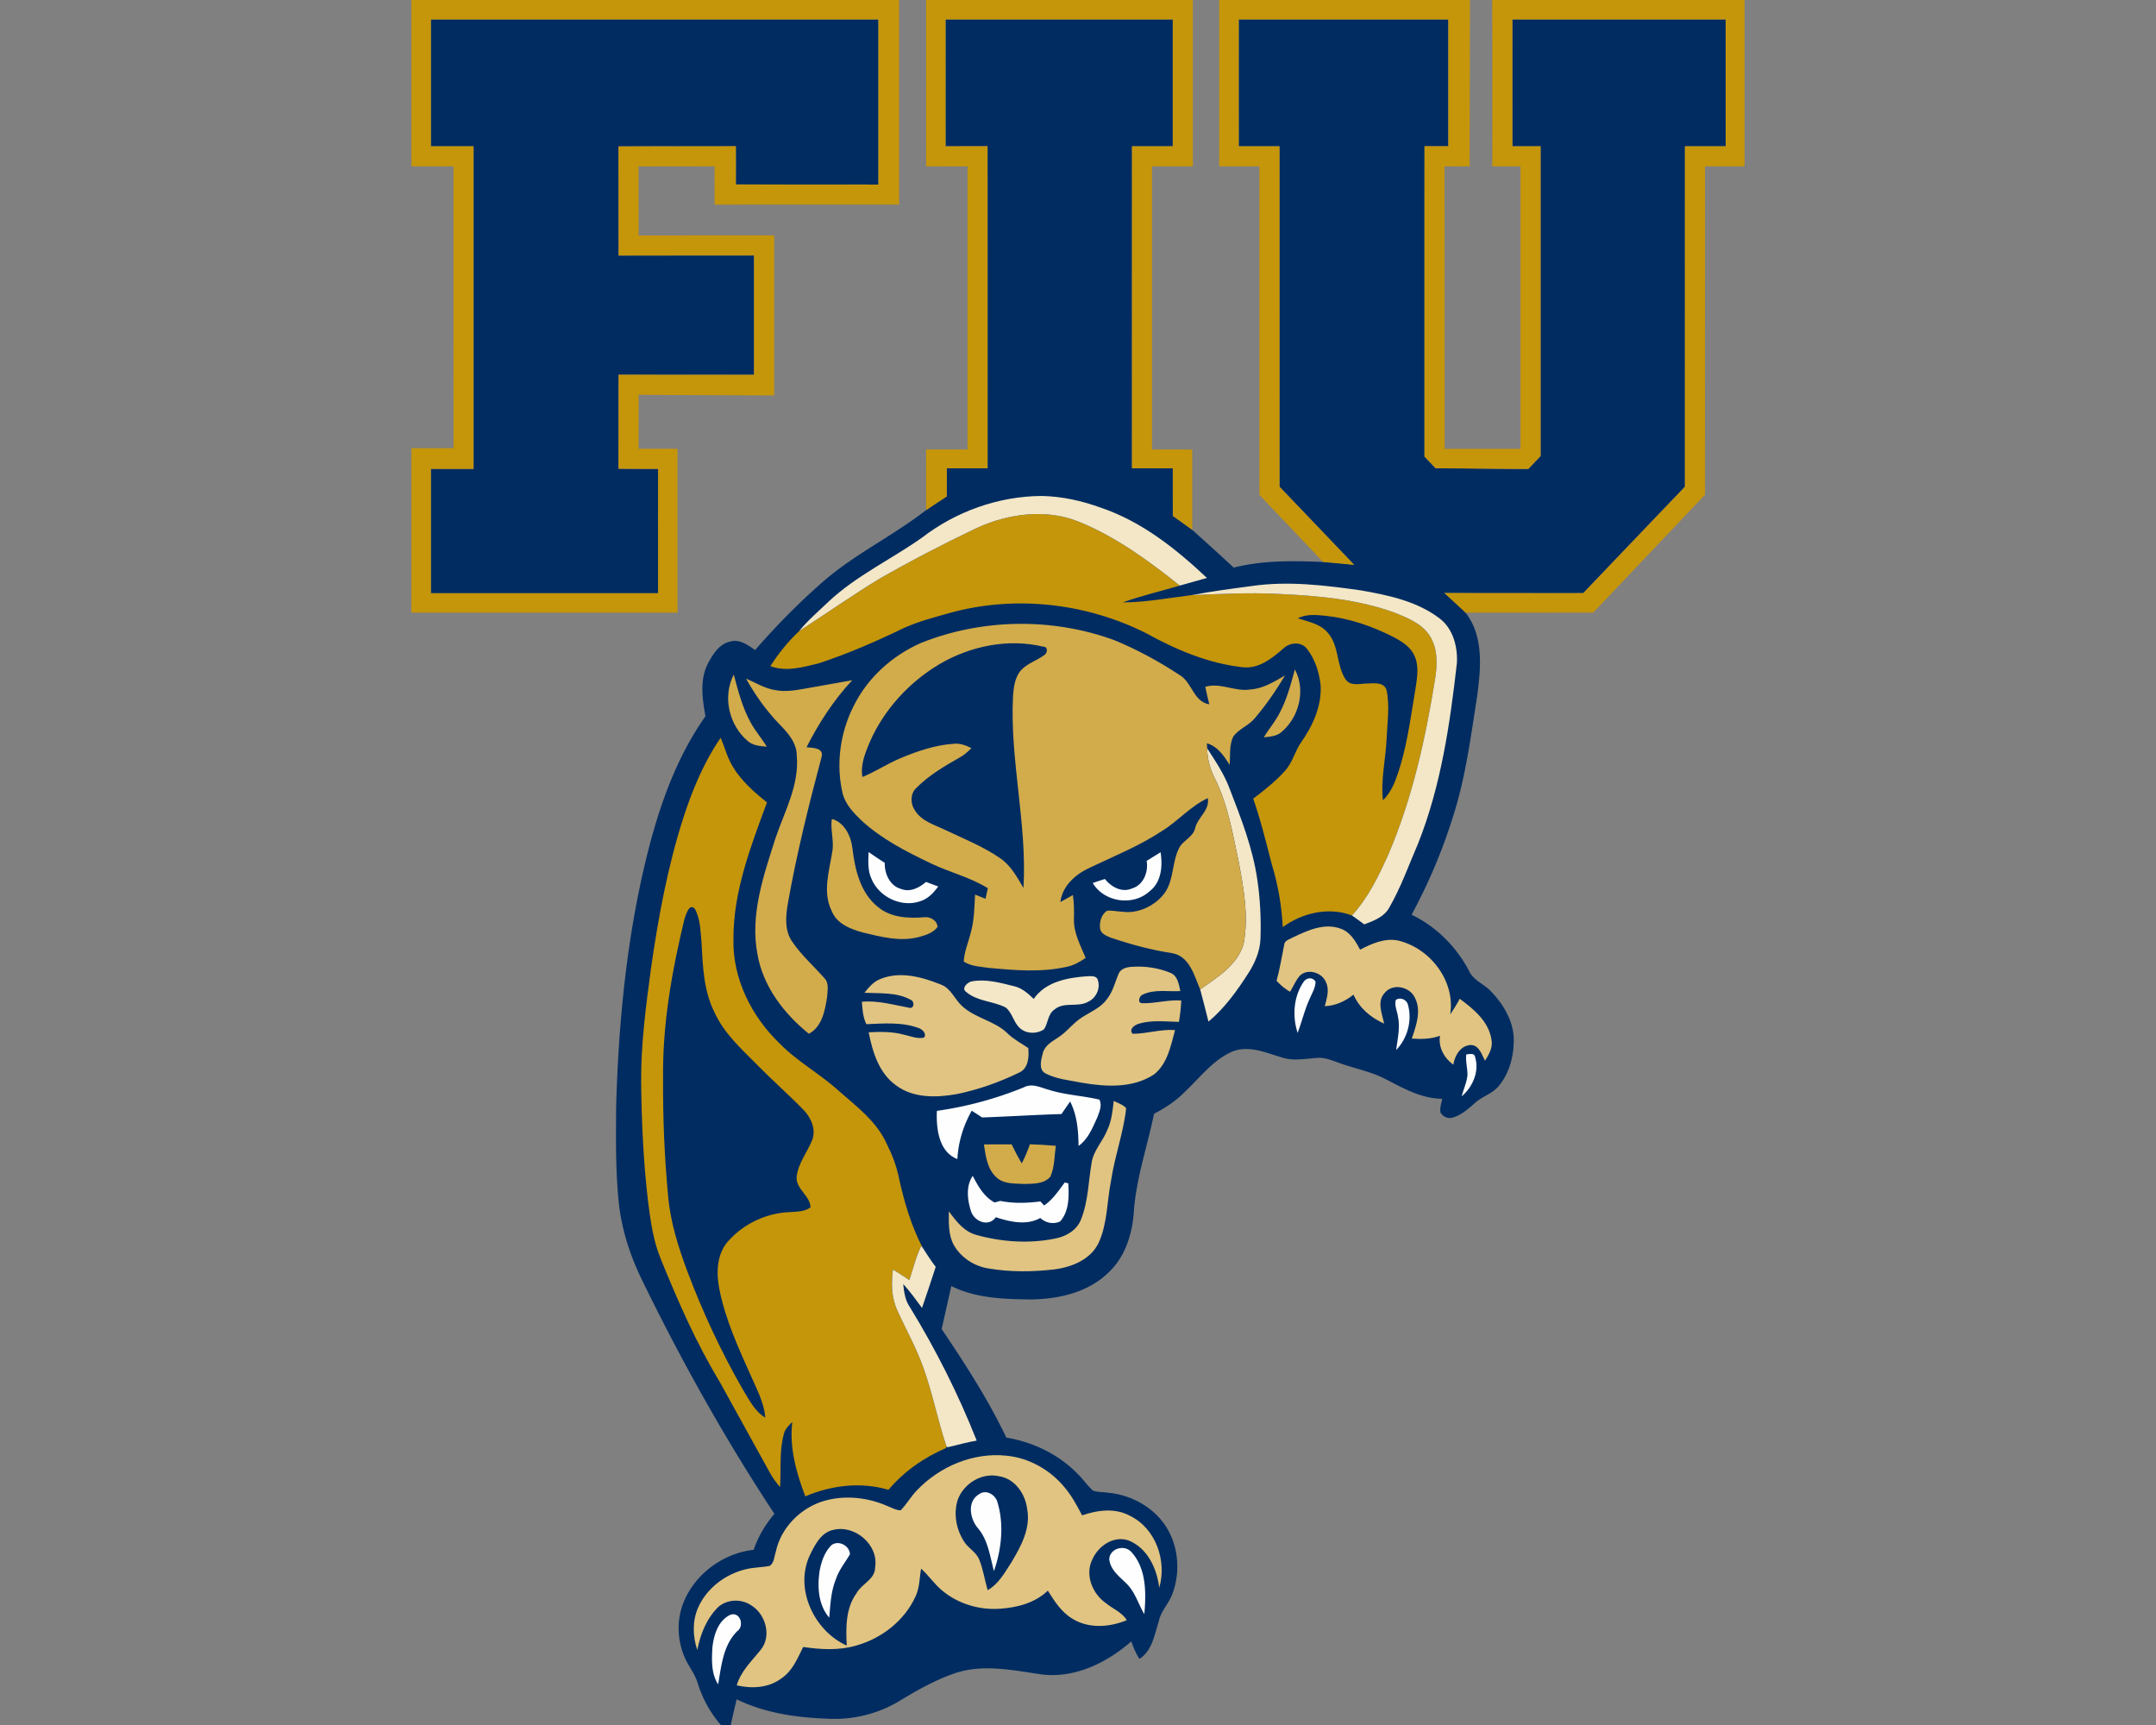 <svg xmlns="http://www.w3.org/2000/svg" xml:space="preserve" width="2000" height="1600"
     style="shape-rendering:geometricPrecision;text-rendering:geometricPrecision;image-rendering:optimizeQuality;fill-rule:evenodd;clip-rule:evenodd"><rect width="100%" height="100%" fill="#808080" stroke="none"/><path d="M877.15 18.05c70.26 0 140.5-.02 210.77 0v117.61c-12.62 0-25.22.03-37.82 0-.05 99.57 0 199.11-.03 298.67 12.63.02 25.25 0 37.87.07-.02 14.72-.04 29.44.05 44.16 6.08 4.17 12.18 8.33 17.98 12.92 12.88 11.6 25.78 23.2 38.47 35.01 27.07-6.85 55.22-6.43 82.91-5.2 9.65.47 19.27 1.52 28.88 2.63-23.19-24.05-46.11-48.39-69.31-72.45-.04-105.27-.02-210.54-.02-315.81-12.6 0-25.18 0-37.78.03-.14-39.22-.14-78.44 0-117.69 64.82.1 129.61 0 194.4.05v117.61c-7.36 0-14.72 0-22.08-.02-.09 95.95-.04 191.91-.02 287.88 3.47 3.59 6.92 7.2 10.37 10.83 28.64-.28 57.27.96 85.91.63 3.82-3.98 7.62-7.99 11.41-11.97V135.66c-8.71 0-17.42 0-26.13.03-.14-39.22-.09-78.44-.02-117.66 65.93.02 131.89.04 197.82-.03.19 39.22.12 78.47.02 117.69-12.57-.03-25.17-.03-37.77-.03 0 105.27.02 210.54-.02 315.81a58475.79 58475.79 0 0 0-94.3 98.68c-42.97.07-85.94.26-128.89-.12 7.03 5.52 14.07 11.18 19.68 18.24 17.09 21.89 14.16 51.35 10.83 77.13-5.92 37.29-10.64 75.02-22.17 111.1-9.88 31.81-22.85 62.67-38.73 91.94 22.75 10.9 41.5 29.65 53.24 51.92 4 9.15 14.32 12.41 20.73 19.51 11.99 12.44 21.47 28.95 20.79 46.7-.25 14.3-4.37 29.02-13.48 40.24-5.96 7.64-15.93 10.04-22.83 16.54-5.93 5.31-12.15 10.74-19.91 13.11-4.47 1.61-9.73-.6-11.78-4.84-.61-4.27.91-8.39 1.74-12.49-19.75-.04-36.98-10.24-54-18.91-13.28-6.63-28.02-9.27-41.88-14.39-6.33-2.24-12.76-5.03-19.61-4.61-11.02.63-22.36 3.19-33.16-.35-14.44-4.22-29.95-11.32-45.05-5.94-18.23 7.43-30.32 23.76-44.22 36.91-8.43 8.85-18.71 15.63-29.49 21.24-6.24 30.7-16.86 60.63-18.82 92.09-1.56 20.12-8.17 40.83-23.24 54.94-19.33 19.1-47.6 25.18-73.94 25.16-24.34-.38-49.84-1.22-72.04-12.42-2.93 13.32-6.03 26.6-8.94 39.92 21.84 32.4 43.15 65.35 59.99 100.68 25.16 4.12 49.24 15.91 66.94 34.42 4.68 4.71 8.4 10.32 13.41 14.72 4.24 1.47 8.8 1.28 13.23 1.89 20.12 1.65 39.8 11.6 52.01 27.88 13.69 18.3 16.48 43.67 8.8 65-3.12 9.52-11.09 16.7-13.04 26.69-3.99 12.27-6.1 27.15-17.91 34.63-3.22-5.08-5.62-10.57-7.5-16.26-22.78 19.89-52.4 34.5-83.4 30.65-25.85-3.79-52.75-9.57-78.44-1.72-18.82 6.26-36.31 16-53.2 26.32-19.12 11.53-41.52 17.3-63.83 16.6-29.72-.88-60.23-4.91-87.2-18.09-2 7.89-3.73 15.86-5.52 23.82h-9.15c-9.62-11.01-16.79-24.06-21.22-37.96-1.91-6.57-5.59-12.34-9.01-18.14-8.83-15.16-11.25-33.87-6.73-50.8 8.54-29.88 36.73-52.21 67.4-55.59 4.12-12.3 10.87-23.48 19.19-33.4-45.28-68.68-85.57-140.58-121.64-214.47-11.3-22.66-19.54-46.98-22.48-72.18-3.31-29.99-2.86-60.25-2.7-90.36 2.24-80.51 10.15-161.31 30.09-239.49 11.2-43.39 26.74-86.38 52.77-123.23-2.84-16.2-5.56-34.18 2.54-49.37 4.57-8.48 10.46-18 20.71-19.98 8.59-2.42 16.16 3.4 22.87 7.87 20.17-23.24 41.92-45.16 65.16-65.28 28.97-24.55 63.51-41.2 93.44-64.49 6.24-4.4 12.67-8.57 19.12-12.67.07-8.71.07-17.42.09-26.13 12.6.02 25.2.02 37.8 0 0-99.56.1-199.13-.04-298.69-12.97.05-25.97.02-38.94.02-.03-39.19 0-78.41 0-117.61zm-477.44 0h415.14v153.13c-44.09-.05-88.15.14-132.24-.09.11-11.81.09-23.64 0-35.45-36.29.14-72.57-.14-108.88.14.21 33.75-.07 67.49.14 101.24 41.87-.14 83.75.02 125.6-.09.16 36.91.16 73.8 0 110.72-41.87-.12-83.75.02-125.62-.07-.17 29.06.09 58.13-.12 87.19 12.25.24 24.5.17 36.75.17v115.28H399.71c0-38.43-.02-76.86 0-115.28 13.2-.03 26.39 0 39.59 0V135.66h-39.59V18.05z" style="fill:#002c61;fill-rule:nonzero"/>
    <path d="M634 758.17c8.46-25.87 19.03-51.35 34.54-73.87 3.73 8.73 5.99 18.09 10.92 26.29 7.97 13.51 19.89 23.99 32.03 33.66-15.05 40.78-31.3 82.58-31.12 126.74-.88 36.49 16.63 71.57 42.55 96.56 16.63 17.14 37.97 28.53 55.5 44.57 16.56 14.44 35.12 28.42 44.25 49.05 5.01 9.88 8.95 20.29 11.16 31.14 4.87 22.31 11.34 44.41 21.91 64.74-.3-.3-.9-.93-1.21-1.25-4.91 10.04-7.47 20.98-10.97 31.55-5-3.35-10.06-6.68-15.18-9.85-1.65 12.51-1.49 25.65 3.75 37.36 8.17 18.1 18 35.49 24.64 54.27 8.45 23.77 13.25 48.67 21.24 72.59l-.37 1.37c-20.45 8.74-39.08 21.71-53.45 38.78-25.55-7.61-52.92-4.24-77.19 6.06-8.29-21.94-14.92-45.33-12.01-69.01-3.19 3.17-6.71 6.4-7.78 10.99-4.52 16.07-2.49 32.98-3.57 49.42-3.67-4.24-7.03-8.76-9.68-13.69-15.42-28.07-30.93-56.08-46.44-84.12-21.8-36.01-38.66-74.67-54.5-113.59-6.87-16.51-9.36-34.35-11.67-51.96-4.47-37.19-6.19-74.66-6.61-112.09-.24-35.54 4.44-70.82 9.2-105.97 6.75-47.18 15.44-94.28 30.06-139.74zM381.66 0h452.4l.02 189.76-171.22.03.02-35.5-70.5.1.1 64 125.71-.05v148.47l-125.71-.6-.07 50.05 36.12.04v151.97H381.66V415.7l39.06-.05-.05-261.36h-39.01V0zm749.35 0h232.59l-.3 154.29-23.29.05.07 262.01 70.4-.05V154.29l-26.15.03L1384.28 0h234.06v154.29h-36.68l.02 304.59-103.73 109.34-118.45.05-19.68-18.24 128.89.12 94.3-98.68.02-315.81 37.77.03-.02-117.69-197.82.03.02 117.66 26.13-.03v287.35l-11.41 11.97-85.91-.63-10.37-10.83.02-287.88 22.08.02V18.05l-194.4-.05v117.69l37.78-.03.02 315.81 69.31 72.45-28.88-2.63-59.08-62.3v-304.7h-37.26V0zM859.1 0h247.45v154.29h-37.85v262.6h37.27v74.59l-17.98-12.92-.05-44.16-37.87-.07.03-298.67h37.82V18.05H877.15v117.61l38.94-.02.04 298.69h-37.8l-.09 26.13-19.12 12.67-.02-56.24h38.43l.04-262.53-38.47-.07V0zM399.71 18.05v117.61h39.59v299.28h-39.59v115.28h210.77V434.94l-36.75-.17.12-87.19 125.62.07V236.93l-125.6.09-.14-101.24 108.88-.14v35.45l132.24.09V18.05H399.71zM904.7 490.36c29.93-14.04 65.72-19.07 96.93-6.14 34.1 14.06 64.16 36.07 92.81 58.92-17.61 5.26-35.56 9.36-52.87 15.6 21.45 0 42.58-4.19 63.79-6.73 26.58-1.07 53.17-2.51 79.77-1.16 36.84 1.61 74.34 4.84 109.23 17.65 11.85 4.85 24.97 10.06 32.07 21.45 7.59 12.04 6.96 27.06 4.7 40.59-8.85 55.13-21.1 110.19-43.1 161.71-9 20.16-18.82 40.45-33.92 56.87-21.47-8.13-46.02-2.49-64.16 10.83-1.07-19.75-4.33-39.34-10.18-58.25-5.31-20.42-10.27-40.99-17.25-60.93 10.52-7.87 20.86-16.13 29.62-25.94 7.01-7.61 9.01-18.19 14.98-26.46 10.64-15.25 18.91-33.32 17.98-52.33-1.26-12.23-5.15-24.69-12.86-34.42-5.54-6.78-15.81-5.8-21.75-.09-10.62 9.27-22.99 19.21-38.11 17.3-31.58-3.49-61.46-16.19-89.06-31.44-55.87-28.16-122.24-35.59-182.66-18.75-14.27 4.08-28.78 7.76-42.34 13.95-25.66 12.37-51.84 23.83-78.92 32.72-14.51 3.47-30.19 8.13-44.79 2.54 7.57-11.76 16.49-22.87 26.67-32.46 24.87-16.14 49.21-33.12 74.5-48.56 29.02-16.63 58.76-32 88.92-46.47zm299.2 83.13c9.69 3.23 20.87 5.03 27.76 13.36 10.97 12.23 7.71 30.72 16.96 43.83 4.94 6.18 13.62 3.17 20.35 3.27 5.99-.31 15.09-1.24 17.24 6.14 3.14 14.7.72 29.88.09 44.74-.79 19.17-5.59 38.2-3.42 57.44 5.68-5.57 9.5-12.7 12.15-20.13 9.79-26.2 13.07-54.17 17.75-81.56 1.56-10.55 3.98-21.89-.53-32.07-3.57-8.38-11.63-13.43-19.34-17.51-19.79-10.13-41.17-17.54-63.34-19.84-8.6-.82-17.73-1.8-25.67 2.33zM635.07 851.87c-11.87 48.95-20.75 99.12-19.95 149.66-.24 35.79 1.28 71.59 4.61 107.22 2 24.13 9.31 47.4 17.7 69.97 14.18 37.75 31.25 74.48 51.3 109.48 5.99 9.6 11.04 20.66 21.17 26.67-1-13.49-7.54-25.51-12.83-37.66-11.97-26.69-24.45-53.62-29.95-82.54-2.82-14.88-2.1-32 8.64-43.74 14.44-16.14 35.84-26.13 57.53-26.67 6.28-.53 13.25-.39 18.56-4.35-.21-10.69-13.11-16.72-12.9-27.58 1.04-13.02 9.99-23.38 14.6-35.19 3.63-9.87-1.35-20.75-8.32-27.85-13.81-14.14-28.71-27.16-42.55-41.29-14.71-14.86-30.85-29.3-39.75-48.68-10.3-20.36-11.06-43.6-12.2-65.91-1.05-10.22-1.03-21.24-6.18-30.42-5-5.68-8.1 5.1-9.48 8.88z"
          style="fill:#c5950a;fill-rule:nonzero"/>
    <path d="M805.74 790.31c4.96 3.38 9.92 6.76 15 9.99-.26 10.16 4.73 21.45 15.28 24.27 8.31 3.26 16.74-1.21 22.98-6.54 3.75 1.39 7.53 2.79 11.32 4.21-4.16 5.69-9.17 11.21-16.09 13.46-17.68 6.64-39.17-3.7-46-21.07-3.4-7.66-2.77-16.19-2.49-24.32zm-144.88 737.77c1.25-11.55 5.35-25.03 16.72-30.32 9.2-3.12 13.27 10.55 6.17 15.35-12.97 13.09-14.58 32.07-17.58 49.21-6.48-10.08-5.99-22.75-5.31-34.24zm368.16-81.79c.33-10.06 14.02-14.02 20.49-6.73 14.05 15.35 13.77 38.15 12 57.62-5.71-9.6-8.67-21.06-17.07-28.86-6.34-6.26-14.54-12.48-15.42-22.03zm-257.72-13.07c6.42-5.03 16.86.4 17.14 8.41-4.38 7.69-10.3 14.6-13.02 23.18-4.66 11.29-5.1 23.61-6.2 35.61-10.29-12.02-11.13-28.79-8.85-43.72 1.63-8.5 4.64-17.28 10.93-23.48zm136.94-47.27c6.66-4.94 15.56.69 17.19 7.96 6.1 20.64 3.54 43.27-3.4 63.37-3.68-13.79-5.43-28.97-15.14-40.15-7.24-8.73-9.9-24.55 1.35-31.18zm-5.89-295.29c4.96 9.5 10.41 19.4 20.26 24.68 1.33-.37 3.98-1.07 5.33-1.44 12.23 2.47 24.83 2.05 37.17.47.86.93 2.56 2.81 3.4 3.75 8.15-5.41 13.42-13.65 19.17-21.29.81.16 2.49.53 3.31.7.7 11.94.93 25.8-7.5 35.33-6.06 3.05-13.63 1.46-18.47-3.15-12.74 7.22-28.18 3.59-41.29-.7-6.62 9.53-20.08 3.92-23.06-5.77-3.26-10.41-4.84-23.04 1.68-32.58zm47.53-82.17c7.64-4.05 15.68.4 23.2 2.38 15.21 4.84 31.35 5.38 46.79 9.08 2.72 5.4-.14 11.41-2.01 16.63-4.4 9.52-8.47 20-17.35 26.29-.18-14.07-1.3-28.41-7.8-41.15-2.72 3.82-5.38 7.73-8.06 11.6-24.54.72-49.07 2.3-73.59 3.16a981.38 981.38 0 0 0-9.64-6.26c-7.74 13.76-12.49 29.02-13.3 44.86-17.38-6.64-19.73-28.6-19.03-44.72 27.74-3.89 54.85-11.27 80.79-21.87zm410.32-30.53c3.14-.1 7.64-1.7 8.24 2.84 3.99 12.99-2.39 27.57-12.48 36.05 1.63-6.64 4.75-12.92 5.33-19.79 0-6.41-1.88-12.7-1.09-19.1zm-65.33-50.54c4.12-2.75 9.81-.3 11.16 4.33 4.17 14.65-.3 31.23-10.86 42.15 1.26-10.2 3.78-20.54 1.66-30.81-.68-5.21-3.5-10.38-1.96-15.67zm-85.98-16.07c2.53-4.47 8.45-5.52 11.43-.91.05 5.78-3.24 10.69-5.33 15.88-4.75 10.21-7.27 21.24-11.25 31.72-4.96-15.2-3.87-33.16 5.15-46.69zm-145.22-112.82c4.31-2.7 8.62-5.38 12.95-8.03 1.94 12.67.89 27.71-10.15 36.14-15.28 14.12-42.13 10.28-52.8-7.61 3.75-1.31 7.52-2.52 11.3-3.75 5.82 7.34 15.6 12.92 24.96 8.83 10.76-3.08 15.54-15.23 13.74-25.58z"
          style="fill:#fefefe;fill-rule:nonzero"/>
    <path d="M855.07 498.84c31.63-24.43 71.19-38.61 111.25-38.82 18.92.35 37.59 4.54 55.32 11.04 37.63 12.78 69.38 38.08 97.98 65-8.41 2.33-16.77 4.75-25.18 7.08-28.65-22.85-58.71-44.86-92.81-58.92-31.21-12.93-67-7.9-96.93 6.14-30.16 14.47-59.9 29.84-88.92 46.47-25.29 15.44-49.63 32.42-74.5 48.56 8.31-10.27 18.44-18.8 27.92-27.9 25.6-23.76 57.55-38.69 85.87-58.65zm-.54 656.96c.31.32.91.95 1.21 1.25 3.94 6.11 7.81 12.26 12.28 18.01-4.12 12.74-8.36 25.45-12.72 38.1-5.66-7.48-10.94-15.25-17.44-22.06.81 7.29 1.74 14.93 6.08 21.13 24.19 39.47 45.06 80.93 62.09 123.99-9.13 1.47-18.01 4.15-27 6.15l-1.02-.65c-7.99-23.92-12.79-48.82-21.24-72.59-6.64-18.78-16.47-36.17-24.64-54.27-5.24-11.71-5.4-24.85-3.75-37.36 5.12 3.17 10.18 6.5 15.18 9.85 3.5-10.57 6.06-21.51 10.97-31.55zm104.39-229.29c11.04-16.02 31.53-19.75 49.63-21.01 3.42-.04 8.83-.81 9.85 3.61 2.61 7.43-1.49 16.42-8.55 19.82-9.71 5.94-22.89-.28-31.79 7.55-6.17 4.21-5.73 12.58-9.62 18.26-6.47 4.49-16.3 4.38-22.24-1.05-6.01-5.24-7.03-14.25-13.27-19.19-11.7-6.03-26.48-5.61-36.75-14.49-4.69-3.42 1.28-8.87 5.1-9.71 13.04-2.49 26.34 1.19 38.98 4.33 7.5 1.56 13.3 6.76 18.66 11.88zm160.91-232.41c7.77 11.97 15.81 23.94 20.82 37.41 10.5 27.13 21.24 54.52 25.55 83.44 2.81 18.5 3.75 37.29 3.07 55.97-.44 11.32-5.05 21.98-11.02 31.44-10.57 16.44-22.07 32.63-37.21 45.23-2.45-9.99-5.06-19.91-7.69-29.84 15.72-11.27 34.73-22.52 40.29-42.36 4.82-25.5.05-51.63-4.75-76.79-5.54-25.94-9.92-52.63-21.94-76.57-4.44-8.64-7.05-18.17-7.12-27.93zm-14.47-142.09c18.66-3.58 37.5-6.01 56.32-8.52 33.42-4.78 67.24-.61 100.42 4.05 25.62 4.47 52.26 9.99 73.41 26.11 12.42 9.48 16.77 26.15 16 41.13-6.43 56.82-14.79 114.19-36.03 167.64-8.62 19.96-15.88 40.62-26.78 59.5-4.8 8.67-14.39 12.18-23.13 15.47-3.77-2.85-7.61-5.57-11.46-8.27 15.1-16.42 24.92-36.71 33.92-56.87 22-51.52 34.25-106.58 43.1-161.71 2.26-13.53 2.89-28.55-4.7-40.59-7.1-11.39-20.22-16.6-32.07-21.45-34.89-12.81-72.39-16.04-109.23-17.65-26.6-1.35-53.19.09-79.77 1.16z"
          style="fill:#f3e7c7;fill-rule:nonzero"/>
    <path d="M854.49 596.29c56.82-22.64 122.01-23.55 179.44-2.43 21.13 8.69 41.3 19.75 60.39 32.28 11.67 6.83 12.58 24.55 27.44 27.16-1.24-5.43-2.61-10.81-3.7-16.23 13.95-4.29 27.55 4.7 41.66 2.47 11.93-.77 22.24-7.25 32.33-13.02-8.25 13.85-17.49 27.22-27.93 39.54-5.66 6.94-14.88 9.92-20.14 17.19-3.85 8.13-2.64 17.51-3.26 26.22-5.29-8.29-11.09-17.11-21.13-20.05.07 1.17.19 3.52.24 4.68.07 9.76 2.68 19.29 7.12 27.93 12.02 23.94 16.4 50.63 21.94 76.57 4.8 25.16 9.57 51.29 4.75 76.79-5.56 19.84-24.57 31.09-40.29 42.36-5.56-12.78-9.69-30.57-25.71-33.6-19.49-2.94-38.57-8.13-57.25-14.42-3.84-1.7-8.99-3.45-9.87-8.17-.89-6.08 1.07-13.49 6.52-16.89 7.69-.33 15.28 2 22.99 1.12 12.22-1.4 23.82-8.22 30.93-18.31 8.4-12.78 6.05-29.43 13.76-42.57 4.12-5.92 11.99-8.99 13.88-16.44 2.24-10.41 13.72-16.52 11.83-28.16-16.02 7.36-27.53 21.24-42.39 30.39-20.84 13.79-44.11 23.18-66.6 33.87-13.35 6.05-25.86 16.72-27.81 32.11 3.91-2.12 7.78-4.33 11.64-6.5 1.07 7.34 1.17 14.75.96 22.15-.4 12.98 6.1 24.55 10.87 36.17-5.38 3.75-11.22 7.01-17.7 8.29-23.64 5.29-48.04 3.22-71.89.98-7.99-1.14-16.56-1.37-23.52-5.89.49-9.6 4.65-18.45 6.75-27.72 3.07-11.2 3.12-22.89 3.77-34.39 3.22 1.25 6.48 2.6 9.71 3.88.73-3.28 1.45-6.54 2.15-9.8-16.31-10.15-35.24-14.65-52.5-22.87-22.87-10.9-45.88-22.64-64.7-39.9-7.22-6.98-14.65-14.69-17.39-24.64-6.55-27.18-2.57-56.47 9.99-81.35 12.9-26.38 35.98-47.07 62.72-58.8zm58.22 465.21c8.57-.1 17.14-.07 25.74-.05 2.88 5.99 5.93 11.92 9.41 17.61 2.95-5.71 5.42-11.62 7.52-17.7 8.01.25 16.04.7 24.03 1.42-1.33 9.52-1.05 19.59-5 28.53-5.8 7.08-16.14 6.61-24.46 6.87-8.64-.56-18.68.3-25.52-6.03-8.65-7.69-10.04-19.89-11.72-30.65zM773.3 760.06c10.57 3.93 16.28 16 17.44 26.74 2.36 19.79 7.36 41.54 23.81 54.54 11.78 9.74 27.78 10.64 42.38 9.48 5.66-.98 12.48 2.89 12.79 8.94-4.06 5.52-10.99 7.64-17.31 9.36-17.21 4.57-34.88-.09-51.68-4.12-11.55-3.09-24.73-8.17-29.32-20.31-8.5-17.16-2.23-36.42.54-54.17 2.05-10.22-1.77-20.45-.38-30.67l1.73.21zM692.06 629.4c8.88 3.8 17.28 9.18 26.97 10.67 8.78 1.75 17.73.42 26.39-1.12 15.05-2.72 30.09-5.35 45.14-8.01-17.21 18.42-31 39.73-42.39 62.16 6.24.61 16.86.47 13.72 9.92-11.88 44.74-23.08 89.76-31.1 135.39-1.91 11.29-3.02 23.91 3.45 34.05 8.48 12.99 20.38 23.19 30.49 34.84 4.66 4.61 2.82 11.69 2.51 17.51-1.93 12.55-4.63 27.44-16.88 34.07-23.11-18.67-42.53-43.9-47.7-73.76-7.03-36.65 5.66-72.94 16.65-107.45 8.43-24.97 22.22-49.38 19.82-76.67.07-11.9-8.17-21.24-16.04-29.21-12.21-12.6-22.53-27.06-31.03-42.39zm1.56 57.9c-17.35-14.62-23.56-41.2-12.94-61.58 4.09 15.31 8.12 30.89 15.88 44.84 4.24 7.78 10.22 14.41 14.74 22.03-6.15-.56-12.85-.93-17.68-5.29zm507.56-66.4c10.34 19.19 3.91 44.44-12.44 58.11-4.54 3.96-10.76 4.31-16.44 4.87 4.7-7.66 10.66-14.53 14.74-22.59 6.73-12.67 10.39-26.62 14.14-40.39zm-329.58-4.93c-28.22 16.76-51.58 42.2-64.79 72.36-4.19 10.22-8.8 21.05-6.8 32.37 12.25-5.01 23.31-12.46 35.54-17.54 15.68-6.54 32.1-12.15 49.17-13.27 5.84-.7 11.31 1.53 16.46 4.03-3.16 3.09-6.43 6.19-10.36 8.36-14.53 8.24-29.25 16.84-41.06 28.83-5.43 5.33-5.29 14.18-1.24 20.26 6.34 10.62 19.06 13.86 29.47 18.96 16.74 7.94 34.14 14.91 49.46 25.46 10.16 6.73 15.96 17.63 21.97 27.83 3.51-59.72-12.77-118.59-9.69-178.31.65-8.29 1.81-17.3 7.5-23.8 5.91-6.22 14.39-8.76 21.21-13.7 3.26-1.67 4.15-8.15-.72-8.01-32.49-7.82-67.54-.6-96.12 16.17z"
          style="fill:#d2ab4b;fill-rule:nonzero"/>
    <path d="M850.85 1382.03c21.06-21.94 52.08-35.05 82.63-31.83 21.29 2 41.23 13.39 54.57 29.99 6.41 7.67 11.11 16.56 15.77 25.37 14.28-4.96 30.65-7.11 44.44.44 23.96 11.71 34.35 41.76 27.11 66.7-2.17-17.82-10.86-36.91-28.53-43.88-13.82-4.77-28.14 5.15-33.54 17.66-7.06 14.09 0 31.72 12.39 40.33 6.43 5.38 15.09 8.53 19.56 15.96-15.86 6.57-35.28 8.1-50.35-1.31-10.25-6.03-16.72-16.28-22.89-26.08-12.07 11.67-29.12 15.88-45.4 16.84-18.77 1.07-38-4.73-52.51-16.84-7.36-5.99-12.56-14.11-19.64-20.4-1.58 8.57-1.28 17.63-5.12 25.66-10.16 22.48-31.33 38.97-54.85 45.6-16.04 4.8-33.09 3.82-49.44 1.38-5.2 10.55-9.9 22.22-20.05 29.04-11.79 9.01-27.56 9.83-41.55 6.57 3.77-13.23 13.95-22.55 22.22-32.96 10.64-13.04 4.35-33.84-9.6-41.78-9.08-5.75-21.96-5.03-30 2.26-10.66 10.67-16.42 25.11-19.23 39.71-4.27-12.72-4.69-26.99.79-39.38 7.92-17.82 24.92-30.77 43.64-35.4 7.46-1.98 15.23-1.75 22.76-3.24 4.23-2.91 4.12-8.69 5.63-13.11 4.78-22.52 23.13-40.9 45.04-47.26 19.45-5.52 40.67-3.17 59.02 5.08 3.87 1.35 7.64 3.84 11.88 3.68 5.61-5.85 9.57-13.02 15.25-18.8zm176.31-333.85c4.05-8.43 4.89-17.87 6.01-27.02 3.93 2 8.45 3.33 11.52 6.68-2.44 22.76-10.62 44.44-13.99 67.05-3.87 19.13-3.24 39.5-11.39 57.55-7.36 15.77-24.88 22.85-41.16 24.95-20.19 2.35-40.8 2.58-60.9-.79-13.23-2.05-25.55-9.83-32.28-21.5-5.38-9.57-4.84-20.96-4.75-31.56 6.64 9.08 14.02 18.82 25.46 21.89 23.61 6.55 48.95 8.3 73.06 3.38 10.15-1.93 20.31-7.71 24.1-17.82 6.69-16.72 6.8-35.07 9.81-52.61 1.74-11.36 10.41-19.77 14.51-30.2zM816.71 908.04c18.28-7.5 38.64-1.86 56.11 5.17 9.41 3.47 12.73 13.77 19.77 20.03 12.22 11.34 30.16 13.51 42.08 25.29 5.66 5.5 12.7 9.18 19.19 13.56.86 8.08.17 18.96-8.4 22.75-18.4 8.99-37.94 15.89-58.02 19.99-18.82 3.35-40.45 3.91-56.41-8.27-15.74-11.27-21.63-30.98-25.22-49.07 10.78-.56 21.8-.73 32.33 2.12 6.24 1.28 12.48 4.19 18.98 2.84 2.68-3.45-1.05-7.13-3.96-8.53-15.74-6.15-32.98-4.66-49.47-3.96-3.26-6.43-3.63-13.74-4.19-20.77 14.79-1.4 29 2.79 43.3 5.4 5.21 1.82 6.05-5.61 1.97-7.26-12.94-7.18-28.55-5.78-42.87-6.5 4.1-5.13 8.5-10.41 14.81-12.79zm221.11-5.17c2.1-4.54 7.48-5.82 12.02-6.1 12.27-.89 24.9.93 36.26 5.73 6.57 2.86 7.39 10.64 8.85 16.74-11.62.77-24.2-1.98-35.03 3.34-3.09 1.11-5.1 7.77-.46 7.91 12.09.47 24.1-3.47 36.33-2.47-.3 6.64-1.07 13.23-2.14 19.8-12.35-.21-25.04-1.89-37.06 1.65-3.88 1.1-9.68 4.97-6 9.39 13.23.05 26.1-4.47 39.45-3.42-3.94 14.51-7.01 31.2-19.45 41.08-19.77 13.09-44.81 11.57-67.17 7.73-11.29-2.3-23.26-3.26-33.65-8.64-6.64-3.66-3.96-12.6-2.49-18.47 1.67-7.15 8.24-10.9 13.93-14.58 8.36-5.24 14.11-13.65 22.45-18.91 7.96-5.12 17.32-8.8 23.03-16.74 5.73-6.97 7.64-15.96 11.13-24.04zm162.03-33.67c13.27-6.25 28.55-13.23 43.34-7.99 9.15 2.93 14.28 11.62 18.45 19.65 10.73-5.56 22.77-10.99 35.17-8.52 29.81 6.99 53.45 37.59 48.46 68.61 3.21-4.68 6.17-9.53 8.83-14.56 12.9 9.51 26.87 20.96 29.43 37.8 1.57 7.27-2.3 13.81-5.98 19.71-3.03-5.59-5.22-14.33-12.97-14.61-9.67.21-15.07 9.76-16.42 18.26-8.5-6.17-14.09-16.18-12.35-26.87-8.36 3.14-17.37 3.28-26.17 2.63 4.05-11.97 9.13-25.83 2.86-37.92-4.89-10.41-20.66-13.69-28.16-4.26-7.35 7.99-2.14 19.19-.39 28.3-12.25-5.5-22.94-14.37-28.39-26.85-7.69 6.07-16.63 10.31-26.62 10.68 1.68-6.96 4.45-14.55 1.35-21.56-3.24-9.67-17.42-14.04-24.8-6.43-3.68 4.4-5.76 9.81-8.76 14.65-4.71-2.75-8.9-6.2-12.55-10.18 3-10.92 4.82-22.1 7.05-33.16.24-4.57 5.43-5.41 8.62-7.38zM888.4 1391.19c-4.08 12.95-1.33 27.55 6.03 38.82 3.84 6.15 11.15 9.53 13.88 16.44 3.77 9.13 5.1 19.03 7.87 28.49 10.39-5.85 16.07-16.7 22.36-26.32 8.66-14.6 17.61-31.07 14.35-48.65-1.61-14.16-11.37-28.53-26.25-30.72-16-3.59-32.79 6.85-38.24 21.94zm-137.37 51.77c-14.2 31.02 4.36 69.85 34.43 83.38-.82-16.61-1.12-34.57 9.15-48.68 4.82-8.8 17.3-12.72 17.21-24.03 3.35-20.83-18.93-39.71-39.01-34.57-11.53 2.54-17.05 14.28-21.78 23.9z"
          style="fill:#e1c481;fill-rule:nonzero"/></svg>